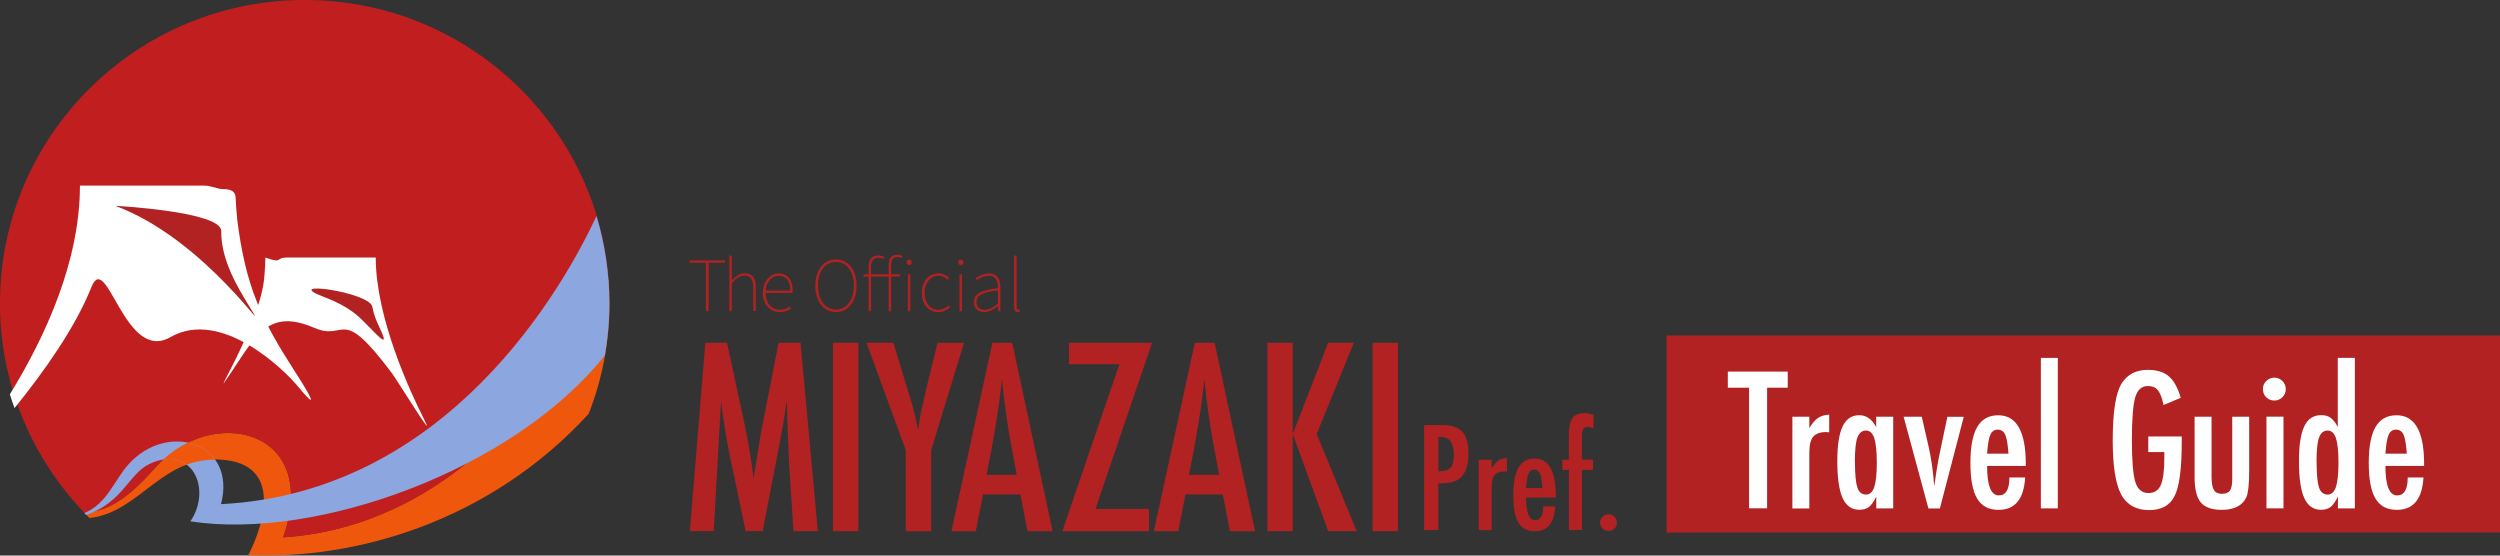 <?xml version="1.0" encoding="UTF-8"?><svg id="_レイヤー_2" xmlns="http://www.w3.org/2000/svg" viewBox="0 0 360.01 80"><rect x="0" y="0" width="360.01" height="80" fill="#333333" stroke="none"/><defs><style>.cls-1{fill:#fff;}.cls-2{fill:#ef580c;}.cls-3{fill:#8ca6e0;}.cls-4{fill:#c11f1f;}.cls-5{fill:#b22222;}</style></defs><g id="_通常"><g><g><path class="cls-5" d="m101.65,37.83h-2.36v-.33h5.11v.33h-2.36v6.98h-.39v-6.98Z"/><path class="cls-5" d="m105.03,36.81h.36v3.55c.56-.57,1.12-1,1.85-1,1.09,0,1.6.65,1.6,2.02v3.41h-.36v-3.36c0-1.17-.37-1.74-1.28-1.74-.65,0-1.14.35-1.81,1.05v4.06h-.36v-8Z"/><path class="cls-5" d="m109.86,42.17c0-1.73,1.11-2.8,2.29-2.8s2,.88,2,2.45c0,.11,0,.23-.02.36h-3.89c0,1.4.82,2.43,2.06,2.43.6,0,1.06-.19,1.46-.48l.16.31c-.4.24-.86.5-1.64.5-1.34,0-2.43-1.04-2.43-2.77Zm3.94-.32c0-1.44-.65-2.14-1.65-2.14s-1.79.81-1.9,2.14h3.55Z"/><path class="cls-5" d="m117.41,41.13c0-2.31,1.24-3.77,2.97-3.77s2.97,1.46,2.97,3.77-1.24,3.81-2.97,3.81-2.97-1.5-2.97-3.81Zm5.55,0c0-2.09-1.04-3.41-2.58-3.41s-2.58,1.32-2.58,3.41,1.04,3.45,2.58,3.45,2.58-1.36,2.58-3.45Z"/><path class="cls-5" d="m127.97,38.21c0-1.04.46-1.53,1.24-1.53.22,0,.49.06.74.17l-.12.31c-.22-.11-.44-.16-.64-.16-.59,0-.86.46-.86,1.26v1.24h1.25v.33h-1.25v4.97h-.36v-4.97h-2.54v4.97h-.35v-4.97h-.74v-.28l.74-.05v-1.07c0-1.11.53-1.64,1.36-1.64.28,0,.58.06.88.19l-.11.31c-.27-.13-.53-.18-.78-.18-.66,0-1,.5-1,1.37v1.02h2.54v-1.29Zm3.34-.43c0,.23-.18.38-.39.38s-.38-.15-.38-.38c0-.25.18-.39.38-.39.21,0,.39.14.39.39Zm-.57,1.72h.35v5.31h-.35v-5.31Z"/><path class="cls-5" d="m132.75,42.17c0-1.78,1.11-2.8,2.39-2.8.73,0,1.2.33,1.55.66l-.23.26c-.35-.33-.78-.59-1.32-.59-1.12,0-2,1.01-2,2.47s.8,2.44,2,2.44c.58,0,1.1-.28,1.47-.63l.21.26c-.44.39-1.01.71-1.69.71-1.35,0-2.38-1.02-2.38-2.77Z"/><path class="cls-5" d="m137.98,37.78c0-.25.17-.39.38-.39s.39.14.39.39c0,.23-.19.38-.39.38-.21,0-.38-.15-.38-.38Zm.19,1.72h.36v5.31h-.36v-5.31Z"/><path class="cls-5" d="m140.24,43.5c0-1.18,1.08-1.73,3.46-2,.03-.86-.19-1.79-1.29-1.79-.76,0-1.39.37-1.73.64l-.18-.29c.33-.24,1.07-.68,1.93-.68,1.25,0,1.63.93,1.63,2v3.43h-.3l-.05-.71h-.03c-.54.44-1.21.84-1.91.84-.83,0-1.53-.43-1.53-1.44Zm3.46.21v-1.9c-2.31.25-3.09.79-3.09,1.68,0,.82.54,1.12,1.19,1.12s1.21-.3,1.9-.9Z"/><path class="cls-5" d="m146.03,44.21v-7.4h.36v7.46c0,.22.08.33.22.33.04,0,.08,0,.19-.02l.07.31c-.09.02-.15.04-.3.04-.34,0-.54-.21-.54-.73Z"/></g><g><path class="cls-5" d="m101.56,49.36h3.13l2.39,11.07c.29,1.38.56,2.77.8,4.16.24,1.39.46,2.84.66,4.37.02-.2.04-.35.05-.47.01-.11.02-.19.03-.24l.51-3.11.46-2.95.4-1.95,2.13-10.88h3.16l2.49,27.13h-3.5l-.61-9.21c-.02-.47-.04-.87-.06-1.21-.02-.34-.03-.62-.03-.84l-.16-3.64-.09-3.34s0-.07,0-.15c0-.08-.01-.18-.03-.31l-.09.54c-.09.64-.18,1.21-.25,1.69s-.14.88-.2,1.21l-.46,2.48-.18.93-2.28,11.84h-2.46l-2.14-10.23c-.29-1.35-.55-2.71-.78-4.1s-.44-2.84-.62-4.37l-1.05,18.7h-3.44l2.23-27.13Z"/><path class="cls-5" d="m119.96,49.36h3.65v27.13h-3.65v-27.13Z"/><path class="cls-5" d="m124.78,49.36h3.87l1.79,5.9c.06.18.12.37.18.58.06.21.13.44.21.69.67,2.13,1.12,3.92,1.37,5.38.21-1.45.39-2.47.53-3.04l.56-2.42.21-.95,1.51-6.13h3.81l-4.73,15.46v11.67h-3.65v-11.67l-5.66-15.46Z"/><path class="cls-5" d="m142.91,49.36h2.85l5.82,27.13h-3.62l-1.02-5.29h-5.38l-1.04,5.29h-3.51l5.9-27.13Zm3.5,19.01l-.81-4.32c-.54-2.94-.98-6.08-1.32-9.42-.16,1.63-.38,3.28-.63,4.95-.26,1.67-.56,3.44-.91,5.32l-.67,3.48h4.34Z"/><path class="cls-5" d="m153.95,49.36h11.95l-8.15,23.93h7.71v3.2h-12.48l8.22-24.04h-7.26v-3.09Z"/><path class="cls-5" d="m172.06,49.36h2.85l5.82,27.13h-3.62l-1.02-5.29h-5.38l-1.04,5.29h-3.51l5.9-27.13Zm3.5,19.01l-.81-4.32c-.54-2.94-.98-6.08-1.32-9.42-.16,1.63-.38,3.28-.63,4.95-.26,1.67-.56,3.44-.91,5.32l-.67,3.48h4.34Z"/><path class="cls-5" d="m182.51,49.36h3.65v13.14l5.1-13.14h3.69l-5.34,13.14,5.76,13.99h-4.11l-5.1-13.99v13.99h-3.65v-27.13Z"/><path class="cls-5" d="m197.66,49.36h3.65v27.13h-3.65v-27.13Z"/></g><g><path class="cls-5" d="m205.09,61.21h2.68c1.29,0,2.23.33,2.82.98.59.66.88,1.7.88,3.13,0,2.01-.59,3.31-1.77,3.9-.59.27-1.45.4-2.58.4v6.71h-2.04v-15.12Zm2.04,6.67c.84,0,1.42-.17,1.74-.51.33-.35.49-.96.49-1.84s-.16-1.56-.47-1.98c-.31-.42-.81-.63-1.48-.63h-.28v4.96Z"/><path class="cls-5" d="m212.94,66.2h1.87v1.26c.32-.54.64-.91.95-1.13.31-.22.73-.34,1.24-.37v1.96c-.13-.02-.24-.03-.33-.03-.67,0-1.15.17-1.44.52-.28.34-.42.93-.42,1.78v6.14h-1.87v-10.14Z"/><path class="cls-5" d="m222.22,72.92h1.74c-.14,2.38-1.12,3.58-2.94,3.58-.54,0-1.01-.1-1.4-.3-.39-.2-.71-.52-.96-.94-.26-.42-.44-.96-.56-1.62-.12-.65-.18-1.43-.18-2.33,0-1.79.25-3.11.75-3.98.5-.86,1.27-1.29,2.32-1.29,2.03,0,3.05,1.79,3.05,5.37v.24h-4.28c0,2.17.43,3.25,1.29,3.25.78,0,1.18-.66,1.18-1.97Zm-.1-2.64c-.08-1.06-.2-1.76-.36-2.1-.17-.37-.44-.56-.82-.56s-.66.19-.82.56c-.16.33-.28,1.03-.36,2.1h2.37Z"/><path class="cls-5" d="m224.98,66.2h.94v-3.54c0-1.16.17-1.97.51-2.45.34-.48.93-.72,1.77-.72.37,0,.79.09,1.27.26v1.98c-.3-.16-.56-.24-.79-.24-.32,0-.55.09-.68.28-.13.19-.2.51-.2.96v.76s0,2.69,0,2.69h1.59v1.49h-1.59v8.65h-1.87v-8.65h-.94v-1.49Z"/><path class="cls-5" d="m231.66,74.06c.32,0,.6.12.83.36.23.23.35.52.35.85s-.12.62-.35.85c-.25.23-.53.34-.85.34-.17,0-.33-.03-.48-.09s-.28-.15-.39-.25c-.11-.11-.2-.24-.26-.38-.06-.15-.09-.31-.09-.48,0-.33.12-.62.35-.85.24-.23.54-.35.88-.35Z"/></g><g><rect class="cls-5" x="239.99" y="48.31" width="120.02" height="28.38"/><g><path class="cls-1" d="m248.8,53.51h8.64v2.32h-2.97v17.37h-2.6v-17.37h-3.06v-2.32Z"/><path class="cls-1" d="m258.11,60.01h2.44v1.65c.42-.7.83-1.19,1.24-1.47.41-.28.95-.44,1.62-.48v2.55c-.17-.03-.31-.04-.43-.04-.88,0-1.5.23-1.88.68-.37.44-.55,1.22-.55,2.32v8h-2.44v-13.2Z"/><path class="cls-1" d="m272.63,60.01v13.2h-2.44v-1.7c-.35.72-.7,1.22-1.05,1.49-.35.27-.81.41-1.38.41-1.1,0-1.9-.56-2.41-1.68s-.77-2.88-.77-5.28.26-3.97.77-5.05,1.31-1.61,2.41-1.61c1,0,1.81.57,2.42,1.71v-1.49h2.44Zm-5.51,6.54c0,1.73.12,2.95.34,3.64.24.69.65,1.03,1.25,1.03.54,0,.94-.36,1.19-1.07.25-.77.37-1.94.37-3.53s-.12-2.78-.37-3.55c-.25-.71-.64-1.07-1.19-1.07-.58,0-.99.34-1.24,1.02-.24.63-.36,1.81-.36,3.53Z"/><path class="cls-1" d="m274.12,60.01h2.62l.96,4.18c.2.85.36,1.75.5,2.7s.25,1.98.33,3.11c.05-.26.08-.42.08-.46l.29-1.96c.11-.75.33-1.88.65-3.38l.88-4.18h2.36l-3.44,13.2h-1.65l-3.57-13.2Z"/><path class="cls-1" d="m289.36,68.76h2.27c-.18,3.1-1.45,4.66-3.83,4.66-.71,0-1.31-.13-1.82-.4-.51-.26-.92-.67-1.26-1.22-.33-.55-.58-1.25-.73-2.1-.16-.85-.24-1.86-.24-3.04,0-2.33.33-4.06.98-5.18.65-1.12,1.66-1.68,3.02-1.68,2.64,0,3.97,2.33,3.97,6.99v.31h-5.57c0,2.82.56,4.24,1.68,4.24,1.02,0,1.53-.85,1.53-2.56Zm-.13-3.43c-.1-1.39-.26-2.3-.47-2.73-.22-.48-.58-.73-1.07-.73s-.86.24-1.07.73c-.21.43-.37,1.34-.47,2.73h3.09Z"/><path class="cls-1" d="m293.89,51.54h2.44v21.67h-2.44v-21.67Z"/><path class="cls-1" d="m309.36,62.85h4.82v.77c0,3.84-.34,6.42-1.01,7.77-.66,1.38-1.91,2.07-3.72,2.07s-3.22-.77-4.02-2.3c-.79-1.53-1.19-4.1-1.19-7.72,0-4.13.43-6.88,1.3-8.25.82-1.28,2.07-1.93,3.76-1.93,1.29,0,2.3.31,3.02.93.73.63,1.3,1.66,1.71,3.1l-2.47,1.03c-.11-.52-.23-.95-.37-1.31-.14-.35-.29-.63-.45-.82-.32-.4-.81-.6-1.45-.6-.88,0-1.49.54-1.81,1.63-.32,1.14-.48,3.18-.48,6.14s.17,5,.5,6.06c.33,1.05.96,1.58,1.88,1.58.84,0,1.43-.37,1.77-1.12.35-.8.52-2.08.52-3.85v-.93h-2.31v-2.25Z"/><path class="cls-1" d="m316.03,60.01h2.44v8.83c.02.82.14,1.4.36,1.75s.6.52,1.13.52.94-.15,1.16-.46c.22-.32.33-.88.33-1.68v-8.96h2.44v7.9c0,1.85-.14,3.08-.41,3.7-.57,1.21-1.75,1.81-3.55,1.81-1.41,0-2.42-.36-3.01-1.07-.6-.72-.89-1.93-.89-3.61v-8.73Z"/><path class="cls-1" d="m327.53,54.39c.44,0,.82.16,1.15.48.32.32.48.71.48,1.16s-.16.85-.48,1.17c-.32.32-.71.48-1.17.48s-.85-.16-1.17-.48-.47-.71-.47-1.19c0-.44.16-.83.48-1.15.35-.32.74-.48,1.19-.48Zm-1.15,5.61h2.45v13.2h-2.45v-13.2Z"/><path class="cls-1" d="m339.11,51.54v21.67h-2.44v-1.7c-.35.72-.7,1.22-1.05,1.49-.35.27-.81.41-1.39.41-1.09,0-1.89-.56-2.4-1.68-.51-1.12-.77-2.88-.77-5.27,0-1.16.06-2.16.19-3s.32-1.54.58-2.08.59-.95,1-1.21c.41-.26.89-.39,1.45-.39s.98.13,1.33.38c.17.12.34.29.52.51.18.22.35.49.52.82v-9.96h2.44Zm-5.51,15.01c0,1.73.12,2.95.34,3.64.24.69.65,1.03,1.25,1.03.54,0,.94-.36,1.19-1.07.25-.77.37-1.94.37-3.53s-.12-2.78-.37-3.55c-.25-.71-.64-1.07-1.19-1.07-.58,0-.99.34-1.24,1.02-.24.63-.36,1.81-.36,3.53Z"/><path class="cls-1" d="m346.72,68.76h2.27c-.18,3.1-1.45,4.66-3.83,4.66-.71,0-1.31-.13-1.82-.4-.51-.26-.92-.67-1.26-1.22-.33-.55-.58-1.25-.73-2.1-.16-.85-.24-1.86-.24-3.04,0-2.33.33-4.06.98-5.18.65-1.12,1.66-1.68,3.02-1.68,2.64,0,3.97,2.33,3.97,6.99v.31h-5.57c0,2.82.56,4.24,1.68,4.24,1.02,0,1.53-.85,1.53-2.56Zm-.13-3.43c-.1-1.39-.26-2.3-.47-2.73-.22-.48-.58-.73-1.07-.73s-.86.24-1.07.73c-.21.43-.37,1.34-.47,2.73h3.09Z"/></g></g><g><path class="cls-2" d="m87.64,40.14c-3.9,8.21-18.86,35.38-46.86,37.24,5.47-15.71-10.34-19.13-18.32-10.15-3.86,4.34-6.57,6.31-10.31,6.61.25.26.5.51.75.76,7.42-.84,10.52-9.33,19.44-8.37,9.7,1.04,4.16,12.31,3.42,13.7,15.21.71,34.66-4.69,49-20.33,1.95-4.94,3.01-10.31,3.01-15.94,0-1.19-.05-2.37-.14-3.53Z"/><path class="cls-4" d="m22.46,67.24c7.99-8.98,23.79-5.56,18.32,10.15,28-1.86,42.96-29.03,46.86-37.24C85.83,17.67,66.94,0,43.89,0,19.65,0,0,19.55,0,43.68c0,11.7,4.63,22.33,12.16,30.17,3.74-.3,6.45-2.27,10.31-6.61Z"/><path class="cls-3" d="m85.9,31.11c-4.78,10.24-21.37,39.82-54.07,41.49,2.3-8.92-7.74-12-13.35-5.71-2.08,2.33-3,5.58-6.33,7,.09.09.18.18.27.27,5.3-1.85,6.12-5.92,9.09-7.34,6.15-2.93,9.07,3.64,5.9,8.26,18.11,2.78,46.46-7.33,59.69-23.9.42-2.44.65-4.94.65-7.5,0-4.37-.65-8.59-1.85-12.57Z"/><path class="cls-2" d="m30.98,66.18c-.93-1.28-2.33-2.12-3.93-2.44-1.26.61-2.47,1.43-3.57,2.45,1.39-.24,2.55.07,3.42.73,1.23-.46,2.57-.73,4.08-.73Z"/><g><g><path class="cls-1" d="m61.12,60.47c-2.05-4-7.02-14.74-7.01-23.38-3.83,0-9.29,0-12.71,0-1.9,0-.55.92-3.18,0h0s-.07,2.2-.21,3.29h0c-.86,7.09-8.5,18.87-4.83,13.41s5.45-9.44,12.1-6.57c4.66,2,3.63-3.54,11.16,6.53.79,1.06,6.51,10.34,4.67,6.74Z"/><path class="cls-1" d="m34.14,31.35h0c-.09-.77-.16-1.92-.21-2.89-.05-.96-.72-1.23-1.86-1.23-.72,0-1.65-.5-2.68-.5H11.51c0,10.8-4.89,21.61-10.09,30.05.21.67.43,1.33.67,1.99,4.43-5.47,8.82-11.75,11.06-17.4,2.21-5.56,4.79,10.96,11.36,7.19,7.3-4.19,16.33,4.59,18.36,7.05,2.83,3.43,2.32,2.11-.35-2.03-4.84-7.5-7.18-12.26-8.39-22.22Z"/><path class="cls-5" d="m16.59,29.64s15.3.8,15.27,3.63c-.04,4.09,2.23,7.91,4.14,11.01,3.47,5.61-6.19-9.73-19.41-14.65Z"/></g><path class="cls-5" d="m46.74,42.8c-6.68-2.52,6.47-.81,6.88,1.39.27,1.42.69,2.24,1.26,3.47,1.27,2.76-.87.25-2.17-1.03-.92-.91-2.23-2.42-5.97-3.83Z"/></g></g></g></g></svg>